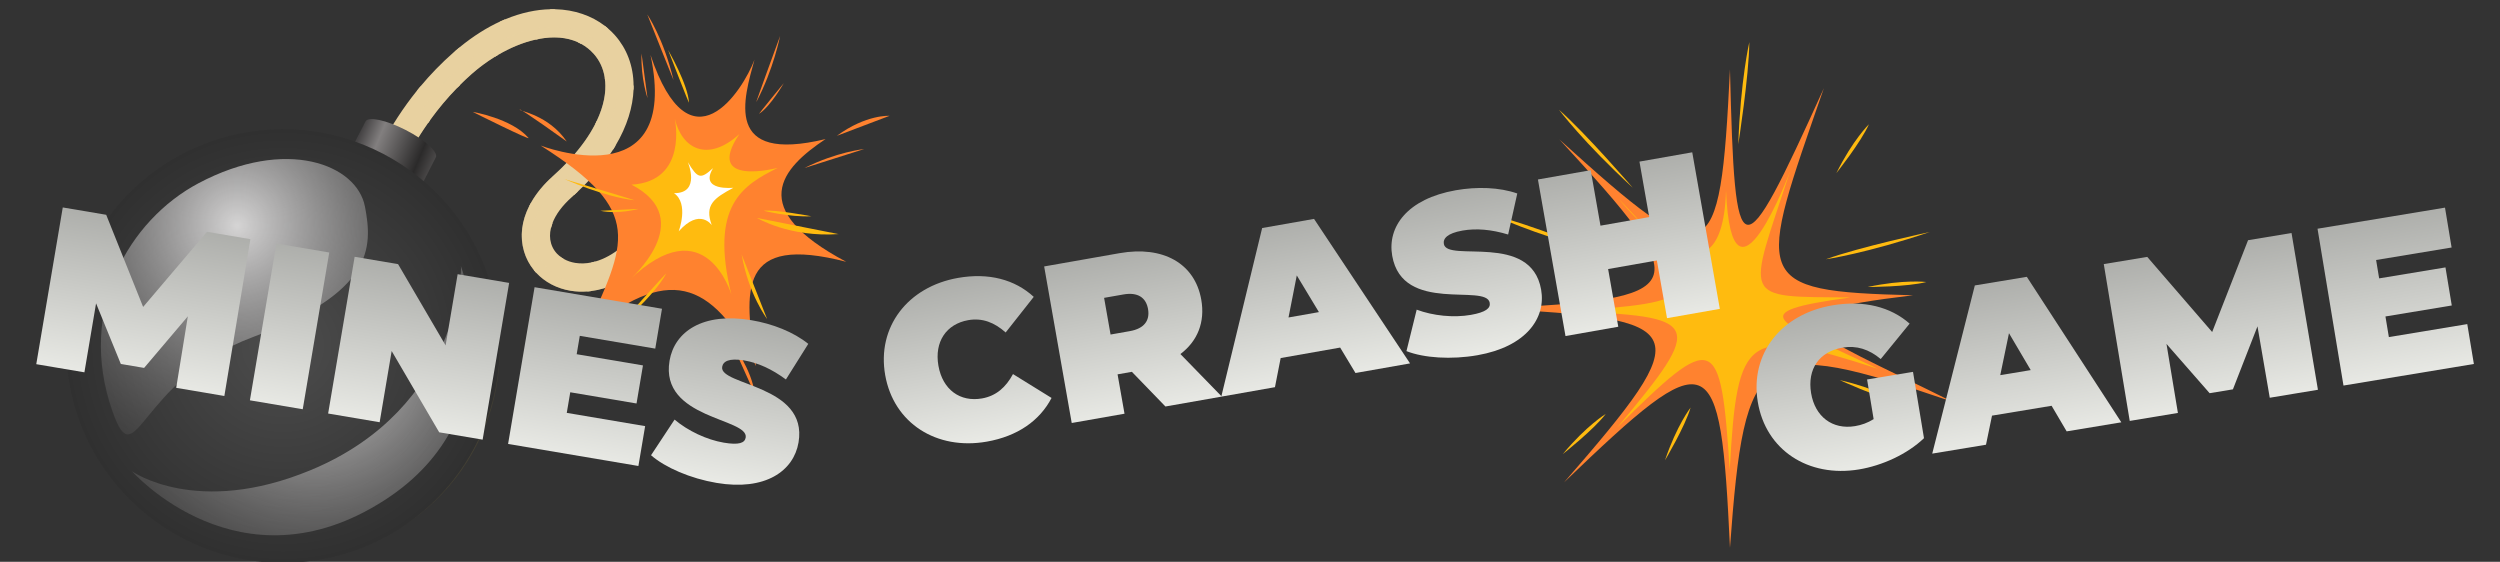 <?xml version="1.0" encoding="UTF-8"?> <svg xmlns="http://www.w3.org/2000/svg" width="178" height="40" viewBox="0 0 178 40" fill="none"><rect x="0" y="0" width="178" height="40" fill="#333333" stroke="none"/><g clip-path="url(#clip0_2376_1061)"><path d="M47.62 16.843C46.293 18.757 44.658 20.035 42.985 20.531C42.683 20.62 42.381 20.686 42.079 20.724C41.996 20.733 41.914 20.743 41.83 20.748C41.429 20.78 41.029 20.764 40.633 20.701C39.651 20.54 38.796 20.083 38.18 19.417C38.121 19.358 38.067 19.292 38.015 19.229C37.697 18.839 37.457 18.387 37.311 17.889C37.005 16.84 37.144 15.729 37.691 14.658C37.727 14.584 37.768 14.509 37.811 14.436C38.179 13.779 38.699 13.142 39.364 12.547C39.747 12.205 40.094 11.868 40.411 11.533C40.47 11.472 40.526 11.411 40.581 11.351C41.389 10.474 41.98 9.625 42.389 8.821C42.428 8.749 42.464 8.675 42.494 8.602C42.988 7.557 43.165 6.6 43.09 5.775C43.083 5.694 43.074 5.616 43.061 5.54C42.962 4.873 42.691 4.302 42.289 3.848C42.024 3.549 41.725 3.312 41.398 3.132C41.319 3.087 41.241 3.046 41.16 3.012C40.342 2.635 39.383 2.582 38.381 2.771L38.379 2.772C38.297 2.784 38.216 2.801 38.13 2.821C37.241 3.02 36.326 3.401 35.458 3.909C35.385 3.952 35.31 3.996 35.237 4.042C34.663 4.396 34.11 4.804 33.603 5.251C33.307 5.513 33.022 5.78 32.75 6.05C32.685 6.115 32.621 6.18 32.558 6.247C31.827 6.992 31.186 7.772 30.619 8.558C30.569 8.625 30.52 8.694 30.473 8.763C27.39 13.144 26.693 17.625 26.684 17.684L26.296 17.627L24.698 17.394C24.738 17.117 25.594 11.523 29.713 6.422C29.791 6.326 29.87 6.23 29.952 6.131C30.637 5.313 31.41 4.508 32.278 3.744C32.312 3.714 32.349 3.68 32.384 3.653C32.497 3.555 32.608 3.46 32.72 3.369C33.698 2.567 34.673 1.958 35.623 1.523L35.625 1.523C35.742 1.47 35.855 1.421 35.971 1.373C37.101 0.904 38.189 0.676 39.195 0.657C39.307 0.652 39.417 0.654 39.528 0.657L39.531 0.656C40.912 0.69 42.123 1.121 43.063 1.839C43.145 1.902 43.223 1.967 43.301 2.036C43.476 2.184 43.638 2.345 43.789 2.516C44.614 3.445 45.105 4.676 45.111 6.1C45.114 6.197 45.113 6.289 45.109 6.382C45.06 7.608 44.66 8.964 43.816 10.381C43.765 10.469 43.711 10.554 43.655 10.643C43.035 11.624 42.203 12.637 41.124 13.655C41.039 13.737 40.953 13.816 40.865 13.896L40.862 13.897C40.811 13.946 40.757 13.996 40.703 14.043C40.027 14.646 39.56 15.282 39.331 15.9C39.289 16.008 39.256 16.118 39.23 16.226C39.136 16.61 39.136 16.979 39.237 17.327C39.346 17.699 39.566 18.014 39.867 18.254C39.956 18.322 40.049 18.387 40.15 18.443L40.153 18.443C40.388 18.575 40.657 18.67 40.957 18.718C41.331 18.778 41.718 18.766 42.109 18.687C42.208 18.669 42.307 18.643 42.409 18.614C43.639 18.256 44.9 17.238 45.97 15.699L46.969 16.392L47.62 16.843Z" fill="#E8D1A0"></path><g style="mix-blend-mode:multiply"><path d="M30.625 8.559C30.575 8.626 30.526 8.695 30.479 8.764C30.104 8.188 29.758 7.402 29.719 6.423C29.797 6.327 29.877 6.231 29.958 6.132C29.929 7.154 30.256 7.97 30.625 8.559Z" fill="#E8D1A0"></path></g><g style="mix-blend-mode:multiply"><path d="M32.757 6.054C32.691 6.119 32.628 6.184 32.565 6.251C32.314 5.567 32.161 4.676 32.391 3.657C32.504 3.559 32.615 3.464 32.727 3.373C32.402 4.421 32.522 5.345 32.757 6.054Z" fill="#E8D1A0"></path></g><g style="mix-blend-mode:multiply"><path d="M35.972 1.374C35.459 2.302 35.386 3.201 35.46 3.909C35.387 3.952 35.311 3.996 35.239 4.042C35.153 3.34 35.195 2.449 35.624 1.523L35.627 1.523C35.744 1.47 35.857 1.421 35.972 1.374Z" fill="#E8D1A0"></path></g><g style="mix-blend-mode:multiply"><path d="M39.529 0.658C38.845 1.345 38.524 2.114 38.383 2.772L38.38 2.773C38.298 2.785 38.217 2.802 38.132 2.822C38.264 2.156 38.561 1.373 39.196 0.658C39.308 0.653 39.419 0.655 39.529 0.658Z" fill="#E8D1A0"></path></g><g style="mix-blend-mode:multiply"><path d="M43.297 2.037C42.466 2.267 41.847 2.681 41.393 3.133C41.315 3.088 41.237 3.047 41.155 3.013C41.611 2.544 42.229 2.104 43.058 1.84C43.141 1.903 43.218 1.968 43.297 2.037Z" fill="#E8D1A0"></path></g><g style="mix-blend-mode:multiply"><path d="M45.109 6.101C45.112 6.198 45.111 6.291 45.107 6.384C44.394 5.966 43.703 5.801 43.087 5.776C43.081 5.695 43.072 5.617 43.059 5.541C43.685 5.558 44.386 5.709 45.109 6.101Z" fill="#E8D1A0"></path></g><g style="mix-blend-mode:multiply"><path d="M43.818 10.38C43.767 10.468 43.713 10.553 43.657 10.642C43.354 9.818 42.883 9.235 42.391 8.82C42.43 8.748 42.466 8.674 42.496 8.601C43.001 9.013 43.487 9.585 43.818 10.38Z" fill="#E8D1A0"></path></g><g style="mix-blend-mode:multiply"><path d="M41.118 13.656C41.033 13.738 40.947 13.818 40.858 13.898C40.936 12.933 40.72 12.148 40.405 11.534C40.464 11.473 40.52 11.412 40.574 11.352C40.901 11.958 41.141 12.723 41.118 13.656Z" fill="#E8D1A0"></path></g><g style="mix-blend-mode:multiply"><path d="M39.335 15.901C39.294 16.01 39.26 16.119 39.234 16.227C38.806 15.479 38.244 14.986 37.696 14.66C37.732 14.586 37.772 14.511 37.816 14.437C38.351 14.753 38.895 15.219 39.335 15.901Z" fill="#E8D1A0"></path></g><g style="mix-blend-mode:multiply"><path d="M40.144 18.445C39.301 18.621 38.657 18.997 38.173 19.419C38.115 19.359 38.06 19.294 38.008 19.23C38.474 18.823 39.08 18.457 39.861 18.256C39.949 18.324 40.042 18.389 40.144 18.445Z" fill="#E8D1A0"></path></g><g style="mix-blend-mode:multiply"><path d="M42.404 18.616C42.075 19.383 42.019 20.118 42.075 20.727C41.992 20.736 41.909 20.746 41.826 20.75C41.772 20.149 41.82 19.436 42.104 18.69C42.203 18.672 42.303 18.645 42.404 18.616Z" fill="#E8D1A0"></path></g><g style="mix-blend-mode:multiply" opacity="0.5"><path d="M47.613 16.843C46.285 18.757 44.651 20.035 42.978 20.532C42.193 20.765 41.401 20.826 40.626 20.701C39.007 20.437 37.733 19.361 37.304 17.889C36.788 16.123 37.537 14.176 39.357 12.547C43.455 8.878 43.778 5.534 42.281 3.848C40.262 1.573 36.3 2.872 33.596 5.251C27.822 10.332 26.687 17.61 26.677 17.684L26.288 17.627C26.838 13.653 29.112 5.385 36.961 2.318C36.961 2.318 40.895 0.925 42.796 3.319C44.868 5.929 44.385 8.786 40.2 12.755C36.158 16.591 38.429 18.607 39.448 19.507C40.511 20.445 43.748 20.76 46.962 16.392L47.613 16.843Z" fill="#E8D1A0"></path></g><path d="M58.785 9.898C55.631 11.991 53.088 14.832 60.252 18.641C52.569 16.655 52.92 20.546 53.832 26.062C50.641 19.908 47.526 18.786 41.633 23.776C44.591 17.195 45.972 15.109 38.497 10.364C38.497 10.364 48.492 14.227 46.317 3.914C49.141 12.34 52.891 6.45 53.72 4.248C52.965 7.011 51.471 11.665 58.785 9.9L58.785 9.898Z" fill="#FF822F"></path><path d="M48.048 8.459C48.547 10.587 50.38 11.598 52.638 9.551C50.08 13.351 55.379 11.951 55.379 11.951C52.884 13.187 50.511 14.624 52.075 20.979C52.075 20.979 50.263 14.676 44.788 19.963C44.788 19.963 49.791 15.634 44.961 13.148C49.016 12.909 48.046 8.461 48.046 8.461L48.048 8.459Z" fill="#FFBB0F"></path><path d="M28.872 9.25C27.488 8.542 26.214 8.273 26.023 8.647L23.464 13.654L28.471 16.213L31.03 11.205C31.221 10.832 30.255 9.955 28.872 9.25Z" fill="url(#paint0_linear_2376_1061)"></path><path opacity="0.47" d="M33.945 31.676C32.209 35.075 29.174 37.811 25.257 39.077C24.074 39.461 22.88 39.688 21.695 39.769C18.951 39.962 16.253 39.383 13.878 38.17C13.08 37.763 12.318 37.282 11.604 36.736C11.758 36.822 11.914 36.907 12.069 36.985C14.441 38.199 17.139 38.78 19.886 38.587C21.071 38.505 22.267 38.278 23.448 37.894C27.364 36.626 30.399 33.89 32.136 30.494C33.873 27.094 34.312 23.033 33.045 19.114C32.483 17.383 31.639 15.824 30.574 14.476C29.792 13.483 28.893 12.605 27.905 11.853C29.619 12.801 31.147 14.089 32.386 15.658C33.45 17.006 34.297 18.565 34.857 20.296C36.126 24.215 35.684 28.276 33.948 31.676L33.945 31.676Z" fill="url(#paint1_radial_2376_1061)"></path><path d="M48.973 11.541C49.684 12.733 49.887 12.77 50.77 11.97C49.757 13.631 52.217 13.369 52.217 13.369C50.832 14.111 50.145 14.59 50.678 16.032C50.678 16.032 49.832 14.771 48.322 16.474C48.322 16.474 49.075 14.499 47.99 13.754C49.924 13.767 48.973 11.541 48.973 11.541Z" fill="white"></path><path d="M47.955 5.692C47.976 5.78 46.086 1.027 46.086 1.027C46.086 1.027 47.227 2.681 47.955 5.692Z" fill="#FF822F"></path><path d="M45.677 3.808L46.104 6.986C46.104 6.986 45.616 5.596 45.677 3.808Z" fill="#FF822F"></path><path d="M53.86 7.245C53.742 7.467 55.543 2.562 55.543 2.562C55.543 2.562 55.081 4.935 53.86 7.245Z" fill="#FF822F"></path><path d="M54.053 8.099C53.983 8.144 55.804 5.922 55.804 5.922C55.804 5.922 54.89 7.542 54.053 8.099Z" fill="#FF822F"></path><path d="M57.271 11.965L61.533 10.611C61.533 10.611 59.584 10.806 57.271 11.965Z" fill="#FF822F"></path><path d="M59.585 9.67L63.335 8.247C63.335 8.247 61.678 8.132 59.585 9.67Z" fill="#FF822F"></path><path d="M37.629 9.819C37.825 10.05 33.656 7.967 33.656 7.967C33.656 7.967 36.433 8.431 37.629 9.819Z" fill="#FF822F"></path><path d="M40.354 10.077C40.354 10.077 37.016 7.678 37.001 7.802C36.988 7.923 39.047 8.168 40.354 10.077Z" fill="#FF822F"></path><path d="M42.038 21.447C41.941 21.547 39.547 25.356 39.547 25.356C39.547 25.356 39.9 23.469 41.941 21.545" fill="#FF822F"></path><path d="M53.748 28.077L52.109 24.426C52.109 24.426 53.527 26.275 53.748 28.077Z" fill="#FF822F"></path><path d="M47.428 19.491C47.542 19.285 43.978 23.291 43.978 23.291C43.978 23.291 46.541 21.105 47.428 19.491Z" fill="#FFBB0F"></path><path d="M52.804 18.116L54.617 22.71C54.617 22.71 53.303 20.978 52.804 18.116Z" fill="#FFBB0F"></path><path d="M45.153 14.256C45.321 14.275 40.211 12.758 40.211 12.758C40.211 12.758 42.956 14.003 45.153 14.256Z" fill="#FFBB0F"></path><path d="M35.25 21.473C36.997 29.816 31.65 37.995 23.307 39.742C14.964 41.489 6.785 36.142 5.038 27.799C3.291 19.456 8.638 11.277 16.981 9.53C25.323 7.783 33.503 13.13 35.25 21.473Z" fill="url(#paint2_radial_2376_1061)"></path><path d="M49.054 7.305C49.058 7.412 47.57 3.562 47.57 3.562C47.57 3.562 48.994 6.026 49.054 7.305Z" fill="#FFBB0F"></path><path d="M42.742 15.008L45.468 14.873C45.468 14.873 44.029 15.277 42.742 15.008Z" fill="#FFBB0F"></path><path d="M53.898 15.518C53.898 15.518 56.213 16.912 59.708 16.668L53.898 15.518Z" fill="#FFBB0F"></path><path d="M54.367 15.004C54.367 15.004 56.212 15.476 57.775 15.398C57.775 15.398 55.206 14.91 54.367 15.004Z" fill="#FFBB0F"></path><path style="mix-blend-mode:soft-light" d="M25.983 14.699C26.553 17.657 26.583 20.809 18.041 23.985C9.805 27.045 9.712 34.121 8.01 29.285C5.446 22.01 9.226 15.649 14.13 13.048C20.4 9.723 25.41 11.72 25.983 14.702L25.983 14.699Z" fill="url(#paint3_radial_2376_1061)"></path><path style="mix-blend-mode:multiply" d="M9.4 33.555C9.4 33.555 17.078 42.267 27.399 35.601C36.824 29.513 32.814 18.945 32.814 18.945C32.885 18.905 32.83 29.039 22.109 33.478C13.995 36.839 9.4 33.555 9.4 33.555Z" fill="url(#paint4_radial_2376_1061)"></path><g clip-path="url(#clip1_2376_1061)"><path d="M136.211 21.024C124.582 22.412 128.412 23.329 139 28.599C125.15 23.876 124.238 24.515 123.174 39.001C122.491 24.515 121.869 24.251 111.366 34.338C120.917 23.356 120.607 22.698 106 21.971C120.609 21.268 120.896 20.631 111.031 9.93C121.826 19.712 122.466 19.427 123.174 4.941C123.53 19.427 123.867 19.497 129.859 6.279C125.095 20.012 124.51 20.731 136.211 21.024Z" fill="#FF822F"></path><path d="M131.74 21.18C123.912 22.251 126.505 22.825 133.711 26.259C124.311 23.231 123.702 23.674 123.156 33.459C122.524 23.692 122.103 23.52 115.133 30.449C121.449 22.928 121.233 22.49 111.367 22.167C121.217 21.523 122.035 21.259 115.252 14.152C115.252 14.152 122.586 23.351 122.893 13.569C123.304 23.337 127.459 12.182 127.459 12.182C124.406 21.503 123.841 21.117 131.738 21.178L131.74 21.18Z" fill="#FFBB0F"></path><path d="M123.766 10.272C123.766 10.272 124.533 5.399 124.552 3C124.552 3 123.923 5.704 123.766 10.272Z" fill="#FFBB0F"></path><path d="M113.62 17.857C113.62 17.857 108.82 15.937 106.375 15.338C106.375 15.338 108.993 16.601 113.62 17.857Z" fill="#FFBB0F"></path><path d="M116.254 13.367C116.254 13.367 112.889 9.466 111 7.816C111 7.816 112.734 10.134 116.254 13.367Z" fill="#FFBB0F"></path><path d="M137.421 16.512C137.421 16.512 132.36 17.596 130 18.461C130 18.461 132.88 18.048 137.421 16.512Z" fill="#FFBB0F"></path><path d="M115.252 18.785C115.252 18.785 112.012 17.683 110.352 17.488C110.352 17.488 112.11 18.297 115.252 18.785Z" fill="#FFBB0F"></path><path d="M132.969 20.436C132.969 20.436 135.81 20.431 137.156 20.079C137.156 20.079 135.55 19.882 132.969 20.436Z" fill="#FFBB0F"></path><path d="M130.992 27.062C130.992 27.062 133.564 28.258 134.934 28.508C134.934 28.508 133.567 27.652 130.992 27.062Z" fill="#FFBB0F"></path><path d="M118.547 32.774C118.547 32.774 119.989 30.348 120.37 29.02C120.37 29.02 119.381 30.289 118.547 32.774Z" fill="#FFBB0F"></path><path d="M130.75 12.325C130.75 12.325 132.511 10.113 133.067 8.848C133.067 8.848 131.914 9.973 130.75 12.325Z" fill="#FFBB0F"></path><path d="M111.273 32.329C111.273 32.329 113.497 30.576 114.331 29.469C114.331 29.469 112.95 30.305 111.273 32.329Z" fill="#FFBB0F"></path></g><path d="M116.729 11.506L120.488 10.844L122.451 21.991L118.692 22.653L117.969 18.544L114.498 19.156L115.221 23.264L111.463 23.926L109.5 12.779L113.258 12.117L113.954 16.067L117.425 15.455L116.729 11.506Z" fill="url(#paint5_linear_2376_1061)"></path><path d="M105.199 25.291C103.336 25.619 101.375 25.488 100.14 25L100.868 22.048C102.028 22.484 103.5 22.635 104.726 22.419C105.793 22.231 106.136 21.941 106.068 21.559C105.821 20.158 99.858 22.374 99.126 18.217C98.761 16.147 100.2 14.154 103.655 13.545C105.152 13.282 106.753 13.328 108.03 13.776L107.379 16.698C106.182 16.334 105.1 16.246 104.128 16.417C103.03 16.611 102.735 16.991 102.803 17.373C103.038 18.711 109.005 16.511 109.728 20.619C110.087 22.657 108.654 24.683 105.199 25.291Z" fill="url(#paint6_linear_2376_1061)"></path><path d="M96.51 26.558L95.419 24.747L91.183 25.493L90.777 27.567L86.955 28.241L89.865 16.236L93.559 15.585L100.395 25.874L96.51 26.558ZM91.742 22.604L93.907 22.222L92.331 19.61L91.742 22.604Z" fill="url(#paint7_linear_2376_1061)"></path><path d="M82.979 28.942L80.59 26.474L79.571 26.653L80.065 29.456L76.307 30.117L74.344 18.971L79.71 18.026C82.815 17.479 85.076 18.755 85.53 21.335C85.813 22.943 85.262 24.288 84.045 25.208L86.992 28.236L82.979 28.942ZM81.74 22.002C81.597 21.19 81.017 20.784 79.982 20.966L78.612 21.207L79.072 23.819L80.442 23.577C81.477 23.395 81.883 22.814 81.74 22.002Z" fill="url(#paint8_linear_2376_1061)"></path><path d="M70.263 31.444C66.68 32.075 63.629 30.133 63.026 26.709C62.423 23.285 64.627 20.418 68.21 19.787C70.392 19.403 72.252 19.896 73.603 21.136L71.603 23.672C70.805 22.959 69.94 22.618 68.937 22.795C67.376 23.07 66.516 24.338 66.816 26.042C67.116 27.745 68.358 28.643 69.919 28.368C70.922 28.192 71.618 27.577 72.125 26.634L74.871 28.334C74.024 29.96 72.445 31.059 70.263 31.444Z" fill="url(#paint9_linear_2376_1061)"></path><path d="M51.022 34.383C49.157 34.068 47.354 33.287 46.354 32.413L48.029 29.875C48.976 30.675 50.312 31.311 51.539 31.518C52.608 31.699 53.028 31.541 53.093 31.158C53.33 29.755 46.968 29.844 47.672 25.683C48.023 23.61 50.046 22.214 53.505 22.799C55.004 23.052 56.497 23.633 57.55 24.483L55.957 27.018C54.951 26.274 53.961 25.828 52.988 25.663C51.888 25.477 51.484 25.737 51.419 26.119C51.193 27.459 57.551 27.386 56.856 31.499C56.511 33.54 54.482 34.968 51.022 34.383Z" fill="url(#paint10_linear_2376_1061)"></path><path d="M40.354 29.397L45.934 30.34L45.454 33.178L36.176 31.609L38.062 20.449L47.134 21.983L46.654 24.821L41.281 23.912L41.06 25.22L45.779 26.017L45.321 28.728L40.602 27.93L40.354 29.397Z" fill="url(#paint11_linear_2376_1061)"></path><path d="M32.584 19.523L36.251 20.143L34.364 31.303L31.271 30.78L27.887 24.993L27.03 30.063L23.363 29.443L25.25 18.283L28.343 18.806L31.727 24.593L32.584 19.523Z" fill="url(#paint12_linear_2376_1061)"></path><path d="M17.793 28.502L19.68 17.342L23.442 17.978L21.555 29.138L17.793 28.502Z" fill="url(#paint13_linear_2376_1061)"></path><path d="M15.974 28.194L12.546 27.614L13.374 22.523L10.261 26.195L8.603 25.914L6.84 21.599L6.01 26.509L2.582 25.93L4.469 14.77L7.562 15.293L10.191 21.854L14.736 16.505L17.829 17.028L15.974 28.194Z" fill="url(#paint14_linear_2376_1061)"></path><path d="M170.087 24L175.67 23.076L176.14 25.915L166.856 27.451L165.008 16.285L174.084 14.783L174.554 17.622L169.179 18.512L169.395 19.82L174.117 19.039L174.566 21.75L169.844 22.532L170.087 24Z" fill="url(#paint15_linear_2376_1061)"></path><path d="M165.037 27.751L161.607 28.319L160.733 23.236L158.984 27.721L157.325 27.995L154.254 24.488L155.067 29.401L151.637 29.969L149.789 18.803L152.884 18.291L157.506 23.639L160.062 17.102L163.157 16.59L165.037 27.751Z" fill="url(#paint16_linear_2376_1061)"></path><path d="M147.146 30.713L146.074 28.891L141.831 29.593L141.403 31.664L137.575 32.297L140.608 20.323L144.309 19.71L151.038 30.069L147.146 30.713ZM142.419 26.71L144.588 26.351L143.039 23.723L142.419 26.71Z" fill="url(#paint17_linear_2376_1061)"></path><path d="M133.403 29.842L132.936 27.018L136.206 26.477L136.988 31.199C135.785 32.349 134 33.152 132.357 33.424C128.752 34.02 125.721 32.047 125.154 28.618C124.586 25.188 126.82 22.344 130.504 21.734C132.706 21.369 134.603 21.842 135.966 23.042L133.908 25.563C133.071 24.865 132.189 24.585 131.2 24.749C129.541 25.023 128.665 26.267 128.95 27.989C129.228 29.664 130.465 30.607 132.076 30.34C132.539 30.264 132.972 30.11 133.403 29.842Z" fill="url(#paint18_linear_2376_1061)"></path></g><defs><linearGradient id="paint0_linear_2376_1061" x1="24.946" y1="11.159" x2="30.274" y2="13.387" gradientUnits="userSpaceOnUse"><stop stop-color="#454344"></stop><stop offset="0.24" stop-color="#827F7F"></stop><stop offset="0.79" stop-color="#2B2A2A"></stop><stop offset="1" stop-color="#4F4D4D"></stop></linearGradient><radialGradient id="paint1_radial_2376_1061" cx="0" cy="0" r="1" gradientUnits="userSpaceOnUse" gradientTransform="translate(26.633 28.21) rotate(-11.827) scale(13.102)"><stop stop-color="#FEC900"></stop><stop offset="1" stop-color="#4F4D4D" stop-opacity="0"></stop></radialGradient><radialGradient id="paint2_radial_2376_1061" cx="0" cy="0" r="1" gradientUnits="userSpaceOnUse" gradientTransform="translate(20.144 24.636) rotate(78.173) scale(15.433)"><stop stop-color="#4D4D4D"></stop><stop offset="1" stop-color="#303030"></stop></radialGradient><radialGradient id="paint3_radial_2376_1061" cx="0" cy="0" r="1" gradientUnits="userSpaceOnUse" gradientTransform="translate(16.894 16.074) rotate(-11.827) scale(21.818)"><stop stop-color="#EAE9E9" stop-opacity="0.88"></stop><stop offset="1" stop-color="#4F4D4D" stop-opacity="0"></stop></radialGradient><radialGradient id="paint4_radial_2376_1061" cx="0" cy="0" r="1" gradientUnits="userSpaceOnUse" gradientTransform="translate(22.451 25.166) rotate(-11.827) scale(23.21 23.21)"><stop stop-color="#EAE9E9" stop-opacity="0.88"></stop><stop offset="1" stop-color="#4F4D4D" stop-opacity="0"></stop></radialGradient><linearGradient id="paint5_linear_2376_1061" x1="91.965" y1="31.421" x2="88.496" y2="11.725" gradientUnits="userSpaceOnUse"><stop stop-color="#FCFDF8"></stop><stop offset="1" stop-color="#969794"></stop></linearGradient><linearGradient id="paint6_linear_2376_1061" x1="91.965" y1="31.421" x2="88.496" y2="11.724" gradientUnits="userSpaceOnUse"><stop stop-color="#FCFDF8"></stop><stop offset="1" stop-color="#969794"></stop></linearGradient><linearGradient id="paint7_linear_2376_1061" x1="91.963" y1="31.42" x2="88.494" y2="11.723" gradientUnits="userSpaceOnUse"><stop stop-color="#FCFDF8"></stop><stop offset="1" stop-color="#969794"></stop></linearGradient><linearGradient id="paint8_linear_2376_1061" x1="91.969" y1="31.421" x2="88.5" y2="11.724" gradientUnits="userSpaceOnUse"><stop stop-color="#FCFDF8"></stop><stop offset="1" stop-color="#969794"></stop></linearGradient><linearGradient id="paint9_linear_2376_1061" x1="91.966" y1="31.42" x2="88.497" y2="11.723" gradientUnits="userSpaceOnUse"><stop stop-color="#FCFDF8"></stop><stop offset="1" stop-color="#969794"></stop></linearGradient><linearGradient id="paint10_linear_2376_1061" x1="28.612" y1="34.388" x2="31.946" y2="14.668" gradientUnits="userSpaceOnUse"><stop stop-color="#FCFDF8"></stop><stop offset="1" stop-color="#969794"></stop></linearGradient><linearGradient id="paint11_linear_2376_1061" x1="28.61" y1="34.387" x2="31.944" y2="14.667" gradientUnits="userSpaceOnUse"><stop stop-color="#FCFDF8"></stop><stop offset="1" stop-color="#969794"></stop></linearGradient><linearGradient id="paint12_linear_2376_1061" x1="28.611" y1="34.387" x2="31.945" y2="14.667" gradientUnits="userSpaceOnUse"><stop stop-color="#FCFDF8"></stop><stop offset="1" stop-color="#969794"></stop></linearGradient><linearGradient id="paint13_linear_2376_1061" x1="28.614" y1="34.388" x2="31.949" y2="14.668" gradientUnits="userSpaceOnUse"><stop stop-color="#FCFDF8"></stop><stop offset="1" stop-color="#969794"></stop></linearGradient><linearGradient id="paint14_linear_2376_1061" x1="28.615" y1="34.388" x2="31.949" y2="14.668" gradientUnits="userSpaceOnUse"><stop stop-color="#FCFDF8"></stop><stop offset="1" stop-color="#969794"></stop></linearGradient><linearGradient id="paint15_linear_2376_1061" x1="151.919" y1="33.978" x2="148.653" y2="14.247" gradientUnits="userSpaceOnUse"><stop stop-color="#FCFDF8"></stop><stop offset="1" stop-color="#969794"></stop></linearGradient><linearGradient id="paint16_linear_2376_1061" x1="151.92" y1="33.977" x2="148.654" y2="14.245" gradientUnits="userSpaceOnUse"><stop stop-color="#FCFDF8"></stop><stop offset="1" stop-color="#969794"></stop></linearGradient><linearGradient id="paint17_linear_2376_1061" x1="151.922" y1="33.977" x2="148.656" y2="14.245" gradientUnits="userSpaceOnUse"><stop stop-color="#FCFDF8"></stop><stop offset="1" stop-color="#969794"></stop></linearGradient><linearGradient id="paint18_linear_2376_1061" x1="151.919" y1="33.978" x2="148.654" y2="14.247" gradientUnits="userSpaceOnUse"><stop stop-color="#FCFDF8"></stop><stop offset="1" stop-color="#969794"></stop></linearGradient><clipPath id="clip0_2376_1061"><rect width="178" height="40" fill="white"></rect></clipPath><clipPath id="clip1_2376_1061"><rect width="33" height="36" fill="white" transform="translate(106 3)"></rect></clipPath></defs></svg> 